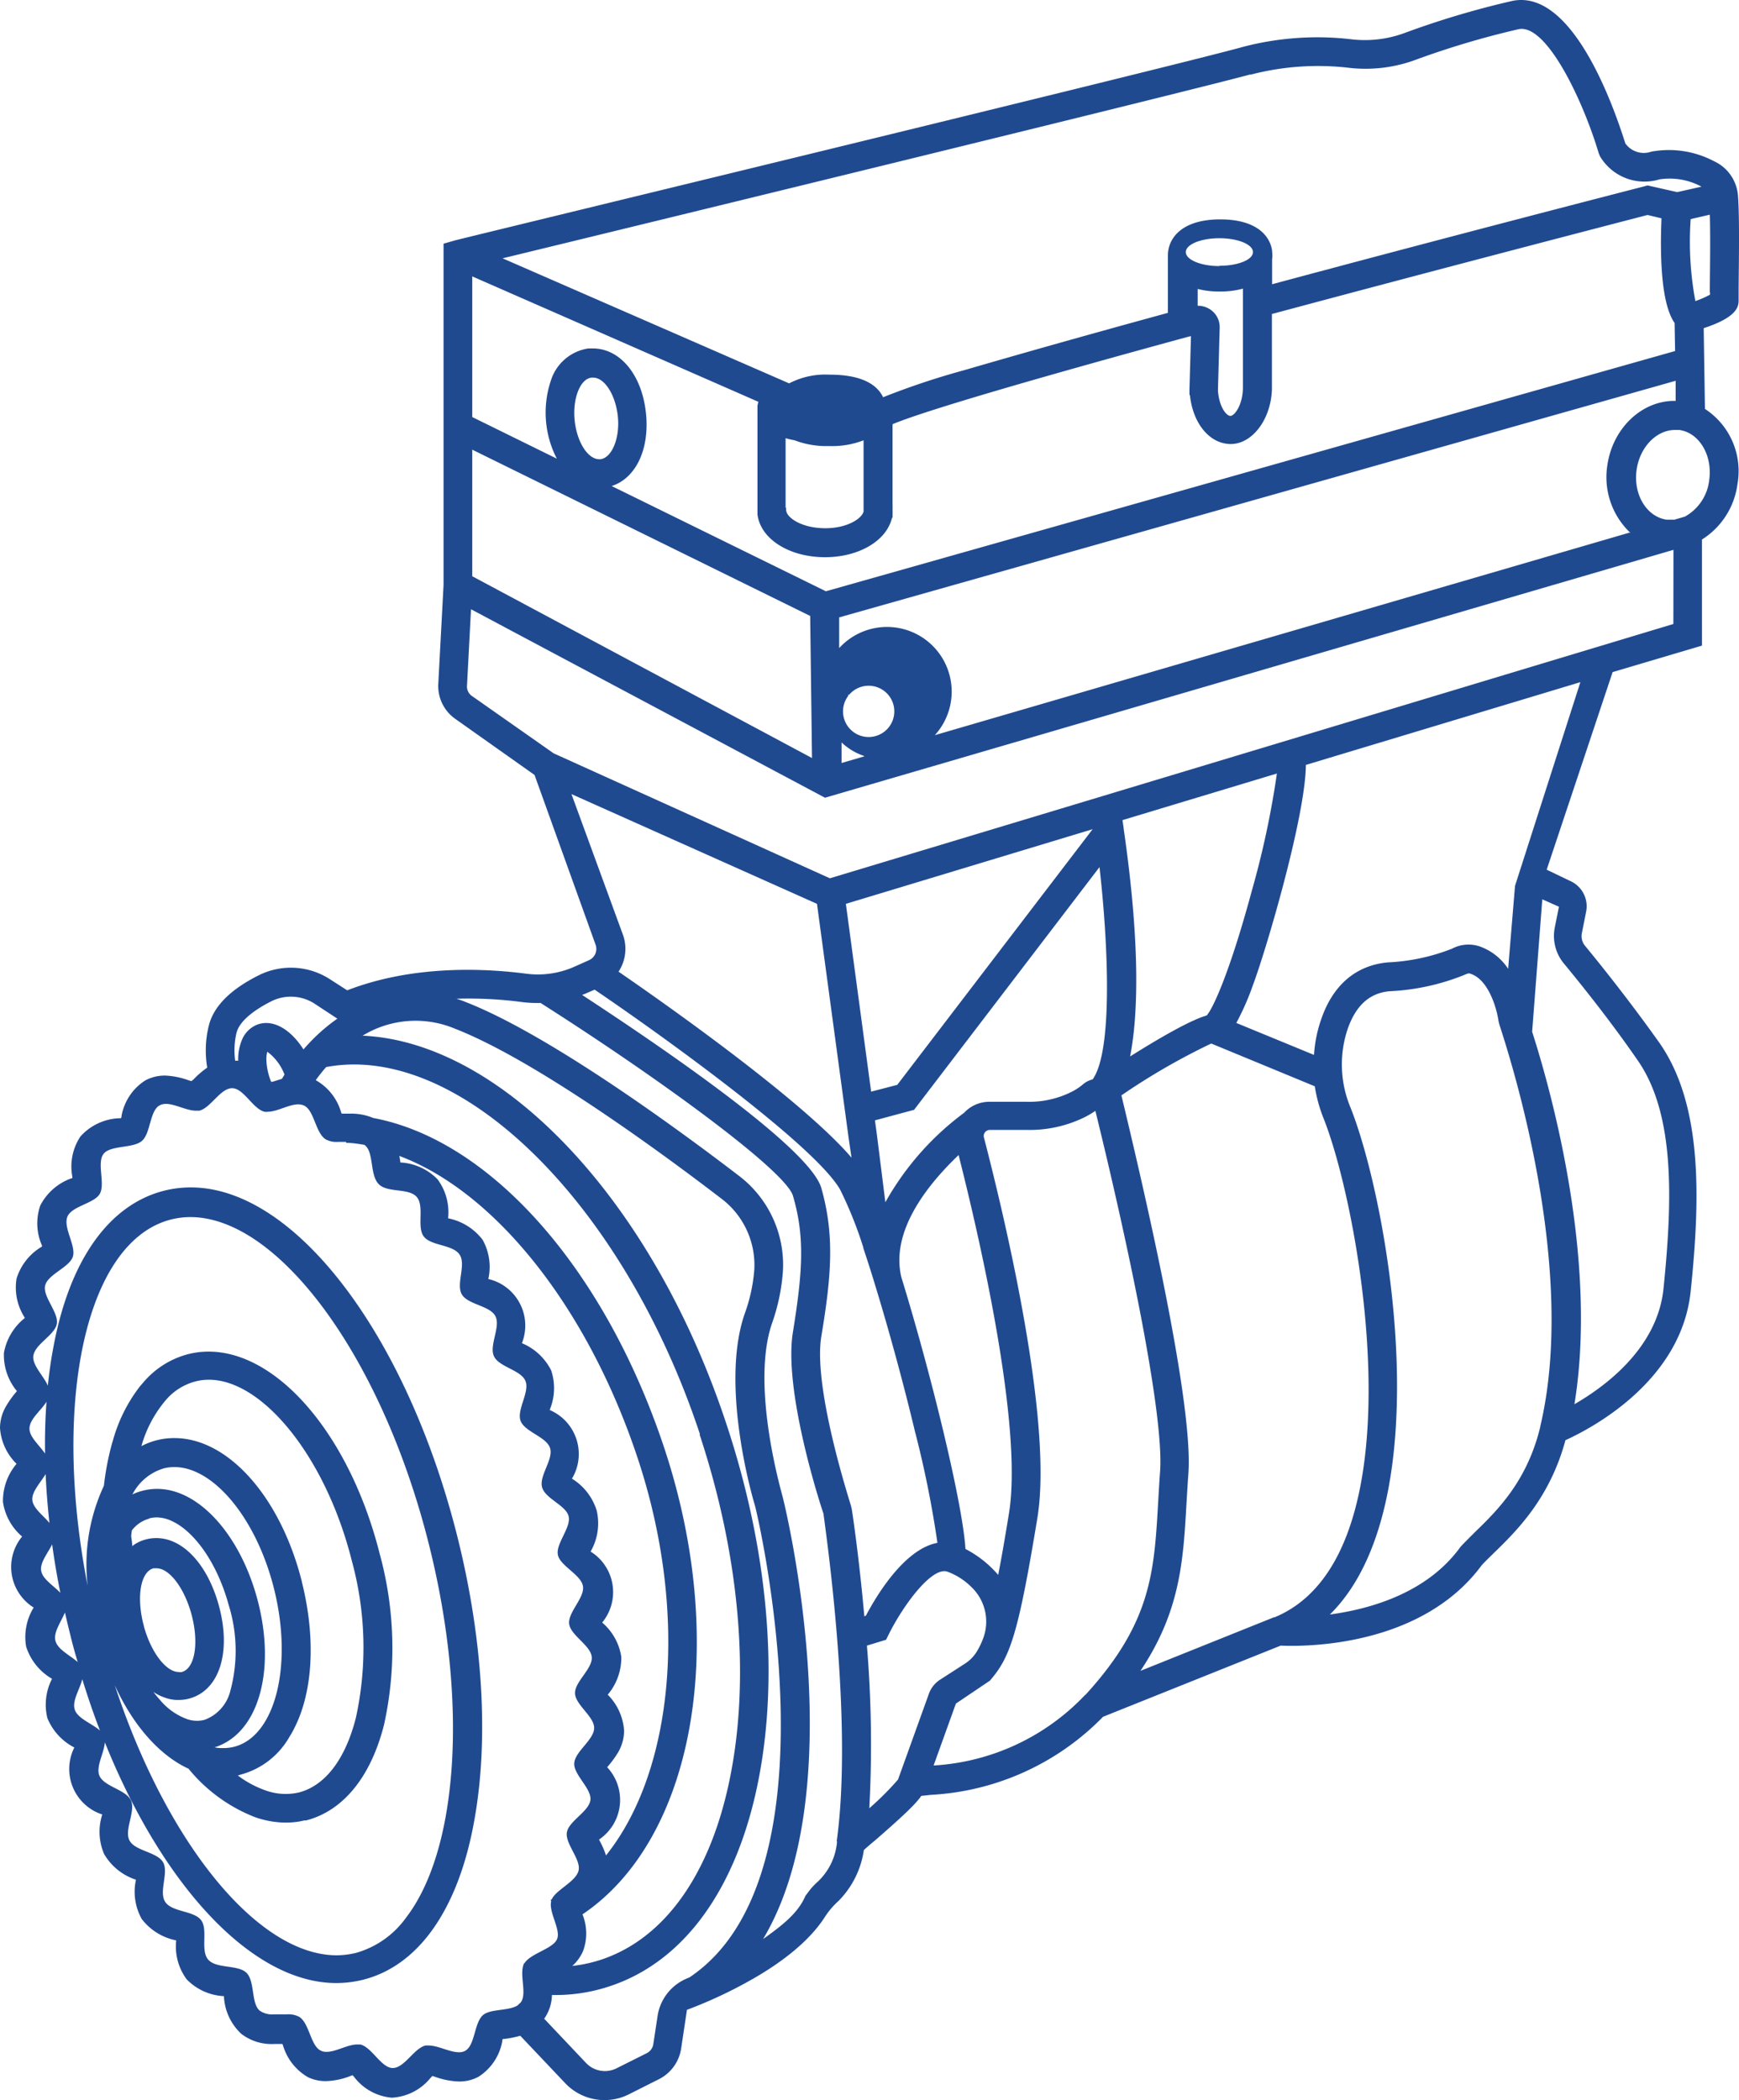 <svg xmlns="http://www.w3.org/2000/svg" viewBox="0 0 181.76 219.5"><defs><style>.cls-1{fill:#204a90;}</style></defs><g id="Слой_2" data-name="Слой 2"><g id="Слой_1-2" data-name="Слой 1"><path class="cls-1" d="M178.2,42.74l-.13-8.44c3.65-1.19,3.65-2.36,3.65-2.95v-.76c0-2.09.13-7.65-.07-10.18a4.32,4.32,0,0,0-2.5-3.56,10.12,10.12,0,0,0-6.55-1,2.37,2.37,0,0,1-2.72-.86c-1-3.15-5.33-16.2-11.79-14.9a91.18,91.18,0,0,0-11.34,3.38,12,12,0,0,1-5.39.65,30.63,30.63,0,0,0-11.52.8c-6.93,1.94-81.58,20-82.33,20.22l-1.15.33V61.14l-.55,10.33a4.19,4.19,0,0,0,1.78,3.67L55.87,81l6.38,17.74a1.29,1.29,0,0,1-.69,1.62l-1.5.67a9.39,9.39,0,0,1-5.07.74c-4-.52-11.64-1-18.7,1.74l-1.82-1.17a7.51,7.51,0,0,0-7.41-.41c-3,1.5-4.73,3.26-5.23,5.25a10.75,10.75,0,0,0-.17,4.41,9.24,9.24,0,0,0-1.46,1.26L20,113l-.27-.08a8.11,8.11,0,0,0-2.48-.5,4.29,4.29,0,0,0-2.07.51,5.57,5.57,0,0,0-2.48,3.72.31.31,0,0,1-.07.23h-.16a5.75,5.75,0,0,0-4.06,1.9,5.67,5.67,0,0,0-.85,4.2v.17H7.49A5.87,5.87,0,0,0,4.21,126a5.72,5.72,0,0,0,.18,4.19v.1h0a5.88,5.88,0,0,0-2.66,3.35,5.77,5.77,0,0,0,.85,4.07v.06h0a6,6,0,0,0-2.17,3.63,5.88,5.88,0,0,0,1.36,4h0A10.28,10.28,0,0,0,.62,147,4.56,4.56,0,0,0,0,149.25,5.81,5.81,0,0,0,1.73,153h0A6,6,0,0,0,.31,157a5.88,5.88,0,0,0,2,3.6h0a5,5,0,0,0,.63,7,3.88,3.88,0,0,0,.58.42h0a5.9,5.9,0,0,0-.79,4.08,6,6,0,0,0,2.71,3.37h0a5.89,5.89,0,0,0-.49,4.1,6,6,0,0,0,2.82,3.08h0A5,5,0,0,0,10,189.37a5.24,5.24,0,0,0,.69.28h0a5.88,5.88,0,0,0,.19,4.13,6,6,0,0,0,3.33,2.69h0a5.86,5.86,0,0,0,.6,4.1,6,6,0,0,0,3.6,2.24h0v.07a5.78,5.78,0,0,0,1.1,4,5.82,5.82,0,0,0,3.9,1.76h0v.1a5.72,5.72,0,0,0,1.8,3.83,5.18,5.18,0,0,0,3.43,1.07h.88l.06.15a5.68,5.68,0,0,0,2.63,3.33,4.27,4.27,0,0,0,1.86.4,7.59,7.59,0,0,0,2.62-.56l.16-.06.16.18a5.54,5.54,0,0,0,3.91,2.17H41a5.58,5.58,0,0,0,4-2.07l.2-.2.27.09a8.16,8.16,0,0,0,2.49.49,4.21,4.21,0,0,0,2.06-.5,5.57,5.57,0,0,0,2.48-3.72.31.31,0,0,1,.07-.23h.16a11.47,11.47,0,0,0,1.65-.33l4.67,4.93a5.66,5.66,0,0,0,6.7,1.18l3.14-1.58a4.31,4.31,0,0,0,2.31-3.24l.6-4a47.56,47.56,0,0,0,7-3.3c2.86-1.65,5.79-3.84,7.45-6.46a8.27,8.27,0,0,1,1.39-1.62,9.48,9.48,0,0,0,2.65-5.32c.28-.26.74-.66,1.16-1,2.94-2.56,4.26-3.81,4.84-4.66l1-.11a27.16,27.16,0,0,0,18-8.16L133.86,172c2.32.11,14.63.23,21-8.39.36-.4.8-.82,1.27-1.28,2.34-2.28,5.84-5.68,7.49-11.8,2.73-1.24,12.13-6.17,13.09-15.58,1-9.64,1.27-19.45-3.26-25.94-3-4.23-6.14-8.17-7.78-10.15a1.58,1.58,0,0,1-.33-1.34l.44-2.22a2.89,2.89,0,0,0-1.6-3.19l-2.52-1.21,6.89-20.65,9.34-2.77V56.39a8.07,8.07,0,0,0,3.71-5.8A7.75,7.75,0,0,0,178.2,42.74Zm.53-12.2v.26a10.43,10.43,0,0,1-1.53.67,33.71,33.71,0,0,1-.49-8.57l2-.46c.08,2.63,0,6.45,0,8.1Zm-48-22.74a27.88,27.88,0,0,1,10.37-.7,15.1,15.1,0,0,0,6.73-.8,89.78,89.78,0,0,1,10.9-3.25c2.91-.59,6.72,7.42,8.38,13l.13.3a5.4,5.4,0,0,0,6.2,2.4,7,7,0,0,1,4.4.76l-2.54.57-3.1-.7-.35.1c-.2.05-19.45,5-38.89,10.23V27.09a2.55,2.55,0,0,0,0-.78v-.12h0c-.25-1.66-1.77-3.26-5.42-3.26-4,0-5.47,1.95-5.47,3.77v6c-9.95,2.72-16.71,4.66-21.32,6a80,80,0,0,0-8.45,2.82c-.53-1.13-1.94-2.36-5.58-2.36a8.22,8.22,0,0,0-4.24.91L52.53,27c16.24-3.94,72-17.54,78.12-19.21Zm39.72,47.83L97.71,76.84a6.76,6.76,0,0,0-10-9.1h0V64.53L175.14,39.8v2.1H175c-3.44,0-6.45,2.89-7,6.73a8,8,0,0,0,2.34,7Zm-81.71,17a2.68,2.68,0,1,1-.08.1v-.14Zm1.61,6.42-2.39.7V77.6h0A6.4,6.4,0,0,0,90.27,79Zm36.31-46.58a2.28,2.28,0,0,0-1.48-.51V30.2a8.93,8.93,0,0,0,2.3.27,9,9,0,0,0,2.43-.3v10.3h0c0,1.83-.87,3-1.31,3s-1.2-1-1.3-2.68l.18-6.5A2.21,2.21,0,0,0,126.66,32.47Zm.79-4.66c-1.94,0-3.51-.66-3.51-1.46s1.57-1.45,3.51-1.45,3.51.65,3.51,1.45-1.57,1.43-3.51,1.43ZM82.11,53.06V45.8c.31.09.62.16.94.22a9.26,9.26,0,0,0,3.61.6,9,9,0,0,0,3.6-.6v7.45c-.21.76-1.73,1.74-4,1.74-2.5,0-4.09-1.13-4.09-1.91a.53.53,0,0,1,0-.25ZM49.36,28.89,79.27,42a2.16,2.16,0,0,0-.1.44v.15h0V53.76h0c.3,2.55,3.29,4.48,7.06,4.48,3.58,0,6.46-1.75,7-4.12h.06v-.26a4.69,4.69,0,0,0,0-.53,4.17,4.17,0,0,0,0-.5V44.34c.84-.36,2.82-1.08,7.46-2.49s11.93-3.51,23.36-6.63l.37-.09-.16,5.64h0v.51h.05c.3,3,2.08,5.13,4.27,5.13s4.17-2.47,4.3-5.67h0V32.82c18.26-4.9,36.49-9.63,39.26-10.35l1.46.35c-.18,4.23,0,9,1.37,10.94l.05,2.93L86.32,61.8l-22.39-11c2.23-.71,3.65-3.19,3.65-6.4a10.64,10.64,0,0,0-.07-1.26c-.43-4-2.72-6.72-5.55-6.72H61.5a4.85,4.85,0,0,0-3.91,3.32,10.5,10.5,0,0,0,.61,8.2l-8.84-4.35ZM62.77,48h-.13c-1.19,0-2.32-1.76-2.57-4s.53-4.4,1.76-4.53H62c1.18,0,2.32,1.77,2.57,4S64,47.82,62.77,48ZM49.36,47,84.68,64.38l.19,14.85-35.51-19ZM59.73,83,85.39,94.47l3.3,24.41L89,121c-5.13-6-19.52-16.12-24.35-19.44a4.33,4.33,0,0,0,.47-3.83Zm40.47,37.76c1.93,7.61,6.79,28.15,5.25,37.46-.42,2.58-.78,4.66-1.12,6.39a11.39,11.39,0,0,0-3.42-2.71c-.29-4.78-3.61-18.38-6.7-28.4h0C93,128.47,97.32,123.47,100.2,120.72Zm-7.65,5-.9-7.19-.2-1.47L95.54,116l19.38-25.37c.94,8.3,1.38,19.29-.72,22.19a2.43,2.43,0,0,0-1,.51,6,6,0,0,1-1.28.83,9.86,9.86,0,0,1-4.59,1h-4a3.58,3.58,0,0,0-2.55,1.14,29.65,29.65,0,0,0-8.27,9.41Zm1.23-12.37-2.73.71L88.41,94.47l25.79-7.8ZM73.12,149.93c4.15,12.53,5.29,25.2,3.22,35.68-2,10.17-6.82,17-13.52,19.22a14.74,14.74,0,0,1-3,.65,4.53,4.53,0,0,0,1.12-1.55,5.3,5.3,0,0,0-.06-3.84h0c11.64-7.83,15.36-28.16,8.56-48.71C63.2,132.56,51.22,119.13,39,116.85a5.84,5.84,0,0,0-2.41-.45h-.88l-.06-.15A5.64,5.64,0,0,0,33,112.9h0c.31-.43.67-.89,1.09-1.37,13.94-2.62,31.07,14.21,39.07,38.38Zm-10.77,7.9a6,6,0,0,0-2.57-3.28h0a5,5,0,0,0-1.71-6.86,5.2,5.2,0,0,0-.62-.32h0a5.88,5.88,0,0,0,.16-4.13,6,6,0,0,0-3.06-2.85h0a5,5,0,0,0-2.81-6.49,5.68,5.68,0,0,0-.7-.22h0a5.8,5.8,0,0,0-.6-4.1,6,6,0,0,0-3.6-2.24h0v-.07a5.78,5.78,0,0,0-1.1-4,5.87,5.87,0,0,0-3.9-1.77h0v-.1s-.06-.37-.1-.58h0c10,3.74,19.68,15.81,24.92,31.62,5.37,16.22,3.75,32.67-3.32,41.49a9.26,9.26,0,0,0-.71-1.61v-.06h0a5,5,0,0,0,.83-7.55h0a11,11,0,0,0,1.15-1.56,4.56,4.56,0,0,0,.62-2.25,5.86,5.86,0,0,0-1.71-3.77h0a6,6,0,0,0,1.42-3.94,5.88,5.88,0,0,0-2-3.6h0a5,5,0,0,0-.63-7,6.13,6.13,0,0,0-.58-.42h0a5.92,5.92,0,0,0,.63-4.32Zm-37.62-49.9c.27-1.08,1.57-2.24,3.66-3.29a4.56,4.56,0,0,1,4.45.24l2.42,1.59a19,19,0,0,0-3.54,3.22c-1.37-2.16-3.25-3.22-4.87-2.58a2.87,2.87,0,0,0-1.57,1.6,5.17,5.17,0,0,0-.38,2.16h0a1.71,1.71,0,0,0-.32,0h0a8,8,0,0,1,.16-3Zm5,4.39-.26.44-1,.31h-.13a6.66,6.66,0,0,1-.5-2.37,2.86,2.86,0,0,1,.1-.77,5.32,5.32,0,0,1,1.79,2.37ZM3.38,156.78c-.07-.88.86-1.81,1.39-2.71.07,1.67.21,3.38.4,5.11C4.5,158.38,3.45,157.63,3.38,156.78Zm-.3-7.46c0-1,1.21-1.88,1.78-2.81-.13,1.75-.18,3.56-.15,5.42-.6-.88-1.64-1.74-1.63-2.61ZM4.3,164.19c-.14-.86.69-1.84,1.15-2.77.23,1.67.51,3.36.86,5.06-.73-.76-1.87-1.44-2-2.29Zm1.49,7.28c-.21-.86.58-1.94,1-2.93.17.77.36,1.54.55,2.31.24,1,.5,1.93.78,2.87C7.31,173,6,172.4,5.79,171.47Zm25.76-6.16c-2.22-8.82-7.69-15-13.31-15a7.34,7.34,0,0,0-3.46.84,12.7,12.7,0,0,1,2.5-4.75l.18-.21a6.12,6.12,0,0,1,3-1.81c5.92-1.49,13.38,7.09,16.3,18.71a34.38,34.38,0,0,1,.44,16.44c-1.1,4.35-3.22,7.13-6,7.83l-.37.07a6.23,6.23,0,0,1-3.2-.34,10.8,10.8,0,0,1-2.77-1.51l.34-.11a8.33,8.33,0,0,0,5.09-4,6.37,6.37,0,0,0,.41-.72c1.95-3.72,2.38-9.28.85-15.41ZM17.14,153.47a4.53,4.53,0,0,1,1.1-.13c4.07,0,8.55,5.34,10.4,12.71,2,8,.15,15.44-4.19,16.53a4.45,4.45,0,0,1-1.09.13H23a3.68,3.68,0,0,1-.58-.08,3.1,3.1,0,0,0,.58-.21c4.19-1.78,5.84-8.22,3.85-15.45-1.85-6.68-6.13-11.35-10.42-11.35h0a6.09,6.09,0,0,0-1.59.21,5.23,5.23,0,0,0-1,.37A5.42,5.42,0,0,1,17.14,153.47Zm-1.53,5.23a3,3,0,0,1,.79-.1A3.79,3.79,0,0,1,18,159h0c2.36,1.1,4.72,4.43,5.9,8.75a16.11,16.11,0,0,1,.17,9h0a4.31,4.31,0,0,1-2.67,3,3.09,3.09,0,0,1-.8.11,3.37,3.37,0,0,1-1-.16,6.68,6.68,0,0,1-2.86-2c-.24-.27-.48-.56-.71-.86a4.88,4.88,0,0,0,1.21.6,4,4,0,0,0,1.19.24h.25a4.2,4.2,0,0,0,1.12-.15c3.15-.87,4.41-4.88,3.06-9.77-1.17-4.23-3.73-7-6.52-7a4.26,4.26,0,0,0-1.12.15,3.9,3.9,0,0,0-1.4.69c0-.33-.06-.67-.11-1a4.81,4.81,0,0,1,.08-.65,3.41,3.41,0,0,1,1.8-1.22ZM15.05,170c-.82-3-.39-5.71,1-6.08h.32c1.31,0,2.87,2,3.63,4.76.82,3,.39,5.71-1,6.08a.86.86,0,0,1-.32,0c-1.3,0-2.87-2-3.63-4.74Zm4.64,14.85a16.86,16.86,0,0,0,6.91,5.06,9.79,9.79,0,0,0,3.26.59,8.78,8.78,0,0,0,1.45-.12l.52-.11H32c3.86-1,6.75-4.52,8.14-10a37.3,37.3,0,0,0-.45-17.85c-3.44-13.65-12.19-22.83-20-20.89A9.16,9.16,0,0,0,15,144.47l-.38.44h0a16.35,16.35,0,0,0-2.82,5.66l-.07.22a28.61,28.61,0,0,0-.87,4.5,19.5,19.5,0,0,0-1.7,10.46C5.38,146.39,9,129.7,17.89,127.46a8.43,8.43,0,0,1,2-.25c9.19,0,20,14.53,24.94,34.21,4.17,16.61,3,32-2.38,39h0a9.66,9.66,0,0,1-5.25,3.7,9,9,0,0,1-2,.25c-8.23,0-17.74-11.65-23.2-28.22,1.9,4.18,4.67,7.32,7.69,8.71ZM7.81,178.66c-.29-.88.53-2.09.79-3.15.57,1.85,1.18,3.64,1.85,5.37-.81-.73-2.34-1.25-2.64-2.2Zm47,26.49c-.62,1.1.32,3.18-.37,4.13l-.36.34h0c-1,.59-2.81.33-3.6,1-.94.84-.81,3.16-1.87,3.74a1.3,1.3,0,0,1-.64.14c-1,0-2.18-.7-3.14-.7a2.16,2.16,0,0,0-.36,0c-1.2.29-2.2,2.35-3.42,2.35h0c-1.2,0-2.16-2.15-3.38-2.46h-.34c-1,0-2.2.77-3.19.77a1.24,1.24,0,0,1-.6-.12c-1.08-.5-1.19-2.83-2.25-3.53a2.41,2.41,0,0,0-1.29-.27H28.66a2.32,2.32,0,0,1-1.51-.38c-.92-.76-.49-3.06-1.38-3.95s-3.14-.41-4-1.38,0-3.11-.74-4.12-3-.84-3.74-1.89.38-3.1-.25-4.18-2.94-1.17-3.51-2.28.68-3.06.15-4.19-2.82-1.43-3.29-2.58c-.39-.93.49-2.35.57-3.48,6.07,15.08,15.43,25.16,24.19,25.16a11.82,11.82,0,0,0,2.78-.34c5.84-1.47,10-7.4,11.65-16.69,1.53-8.48.89-19-1.78-29.65-5.32-21.14-17-36.48-27.85-36.48a11.32,11.32,0,0,0-2.78.34c-5.84,1.47-10,7.39-11.65,16.69-.22,1.19-.39,2.42-.52,3.69-.43-1-1.62-2.12-1.52-3.08.13-1.25,2.26-2.2,2.46-3.39s-1.5-2.84-1.22-4,2.52-1.89,2.89-3-1-3-.58-4.15,2.81-1.4,3.4-2.43-.33-3.24.39-4.17,3.06-.56,4-1.35.81-3.16,1.87-3.73a1.44,1.44,0,0,1,.65-.15c.95,0,2.17.71,3.13.71h.36c1.2-.29,2.2-2.35,3.43-2.35h0c1.21,0,2.16,2.15,3.38,2.46a1,1,0,0,0,.34,0c1,0,2.2-.77,3.19-.77a1.53,1.53,0,0,1,.6.12c1.08.5,1.19,2.83,2.26,3.53a2.32,2.32,0,0,0,1.29.27h.86v.1c.64,0,1.28.11,1.91.21l.07.06c.92.76.49,3,1.38,4s3.14.41,4,1.37,0,3.12.74,4.13,3,.84,3.74,1.89-.38,3.1.25,4.18,2.94,1.17,3.51,2.28-.68,3.06-.15,4.19,2.82,1.43,3.29,2.58-.93,3-.51,4.16,2.7,1.67,3.08,2.85-1.17,2.91-.83,4.11,2.54,1.89,2.78,3.06-1.37,2.84-1.13,4,2.42,2.06,2.62,3.27-1.59,2.73-1.44,3.94,2.26,2.25,2.36,3.47-1.8,2.59-1.75,3.8,2.06,2.44,2,3.66-2,2.42-2.08,3.63,1.82,2.64,1.69,3.84-2.26,2.2-2.46,3.39,1.5,2.84,1.22,4-2.36,2-2.8,3l-.12.07.06.12c-.28,1.2,1.06,3,.6,4s-2.81,1.48-3.4,2.51ZM72,206.7l-.27.12a5.06,5.06,0,0,0-3,3.89l-.44,2.9a1.28,1.28,0,0,1-.71,1l-3.14,1.57a2.71,2.71,0,0,1-3.19-.56L56.88,211a4.5,4.5,0,0,0,.81-2.48H58a17.78,17.78,0,0,0,5.74-.92c7.77-2.57,13.29-10.2,15.52-21.48,2.18-11,1-24.19-3.31-37.2C68.2,125.37,52.43,108.9,37.9,108.25a10.62,10.62,0,0,1,9.65-.73c8.59,3.34,22.32,13.52,27.82,17.74a8.7,8.7,0,0,1,3.47,7.43,17.26,17.26,0,0,1-1,4.61c-2.65,7.62.93,19.64,1.07,20.07S88.2,196,72,206.72Zm15.49-14.23h0a6.49,6.49,0,0,1-2,4.19,6.92,6.92,0,0,0-1.06,1.17l-.24.31c-.76,1.8-2.38,3.07-4.43,4.53h0C89.12,187,82.2,158,81.83,156.56c0-.12-3.46-11.59-1.12-18.3a20.7,20.7,0,0,0,1.12-5.39,11.68,11.68,0,0,0-4.63-10c-5.61-4.3-19.61-14.67-28.56-18.15-.31-.13-.62-.23-.93-.33a42.76,42.76,0,0,1,6.88.35,12.16,12.16,0,0,0,1.91.09c12.44,7.91,25.62,17.55,26.38,20.16,1.27,4.32,1,8,0,14.22-1,6,2.72,17.64,3.19,19C86.29,160,89.2,179.89,87.45,192.47Zm2.85-23.53c-.55-6.2-1.25-10.84-1.32-11.24l-.06-.25c0-.12-4-12.22-3.12-17.74,1.09-6.5,1.38-10.7,0-15.55-1.26-4.31-17.54-15.29-25-20.17.19-.07.38-.14.57-.23l.74-.32c6.87,4.66,23,16.24,25.66,20.9a41.77,41.77,0,0,1,2.43,6.07v.06h0c.38,1.14.78,2.37,1.17,3.66h0c1.46,4.75,3,10.38,4.2,15.4a108.75,108.75,0,0,1,2.37,11.73c-3.47.64-6.4,5.57-7.47,7.6ZM97.1,177l-3.24,9a30.34,30.34,0,0,1-3,3,125.27,125.27,0,0,0-.25-17l2-.61.29-.58c1.49-3,4.49-7.09,6.11-6.54a6.89,6.89,0,0,1,2.46,1.55,5,5,0,0,1,1.23,5.58,7.82,7.82,0,0,1-.61,1.23,3.93,3.93,0,0,1-1.18,1.22l-2.71,1.75a2.92,2.92,0,0,0-1.1,1.4Zm16.34.13a23.68,23.68,0,0,1-15.86,7.4l2.33-6.47,3.56-2.4.14-.17c2-2.37,2.85-4.87,4.82-16.85,1.65-10.08-3.36-31.16-5.59-39.75a.61.61,0,0,1,.11-.54.64.64,0,0,1,.49-.25h3.89a13,13,0,0,0,6-1.31,10.35,10.35,0,0,0,1.16-.68c3.59,14.62,7.19,31.92,6.76,37.7-.08,1.11-.14,2.18-.2,3.21C120.63,164.35,120.33,169.63,113.44,177.16Zm19.76-8.11-14,5.62c4.17-6.23,4.47-11.51,4.81-17.46.06-1,.12-2.07.2-3.16.58-7.86-5.24-32.19-7-39.53a68.93,68.93,0,0,1,9.39-5.42l10.82,4.47a15.35,15.35,0,0,0,.91,3.33C142.34,126.92,148.59,162.71,133.2,169.05ZM117.45,86.58l-.13-.86,16.14-4.87a93.64,93.64,0,0,1-2.63,12.29c-2.23,8.26-4,12.21-4.71,13-1.74.49-5.19,2.51-8,4.28.78-4,1.15-11.22-.68-23.84ZM161,149.08h0c-1.36,5.74-4.54,8.83-6.86,11.08-.53.53-1,1-1.44,1.46l-.1.13c-3.48,4.76-9.35,6.42-13.6,7h0c11.68-11.53,6.14-43,2.15-53a11.67,11.67,0,0,1-.31-8.15c.87-2.53,2.34-3.85,4.49-4a23.71,23.71,0,0,0,7.57-1.64c.6-.25.6-.25.8-.18,1.93.62,2.77,3.77,2.92,4.93l.08.31c0,.22,8.52,24.24,4.29,42.06Zm1.94-54.31-.43,2.15a4.52,4.52,0,0,0,1,3.85c1.6,1.94,4.73,5.81,7.62,10,4,5.68,3.66,14.85,2.74,23.91-.63,6.17-6,10.18-9.31,12.09h0c2.51-15.39-2.59-33.24-4.42-38.93L161.2,94Zm-4.59-2.18-.72,8.67a5.92,5.92,0,0,0-3-2.35,3.68,3.68,0,0,0-2.87.25,20.87,20.87,0,0,1-6.71,1.43c-3.36.31-5.79,2.41-7,6.07a13.77,13.77,0,0,0-.71,3.6l-8.12-3.34a27.37,27.37,0,0,0,1.71-3.88c1.46-3.9,5.52-17.74,5.56-23.09l28.69-8.65ZM174.9,65.22,86.74,91.8,57.87,78.74l-8.55-6a1.2,1.2,0,0,1-.51-1.06l.42-8,37,19.7,88.68-25.91Zm3.75-15.07A5,5,0,0,1,176.1,54h0l-1.11.32h-.78c-2.11-.3-3.52-2.64-3.15-5.22.34-2.4,2.1-4.16,4-4.16h.46C177.6,45.23,179,47.57,178.65,50.15Z"/></g></g></svg>